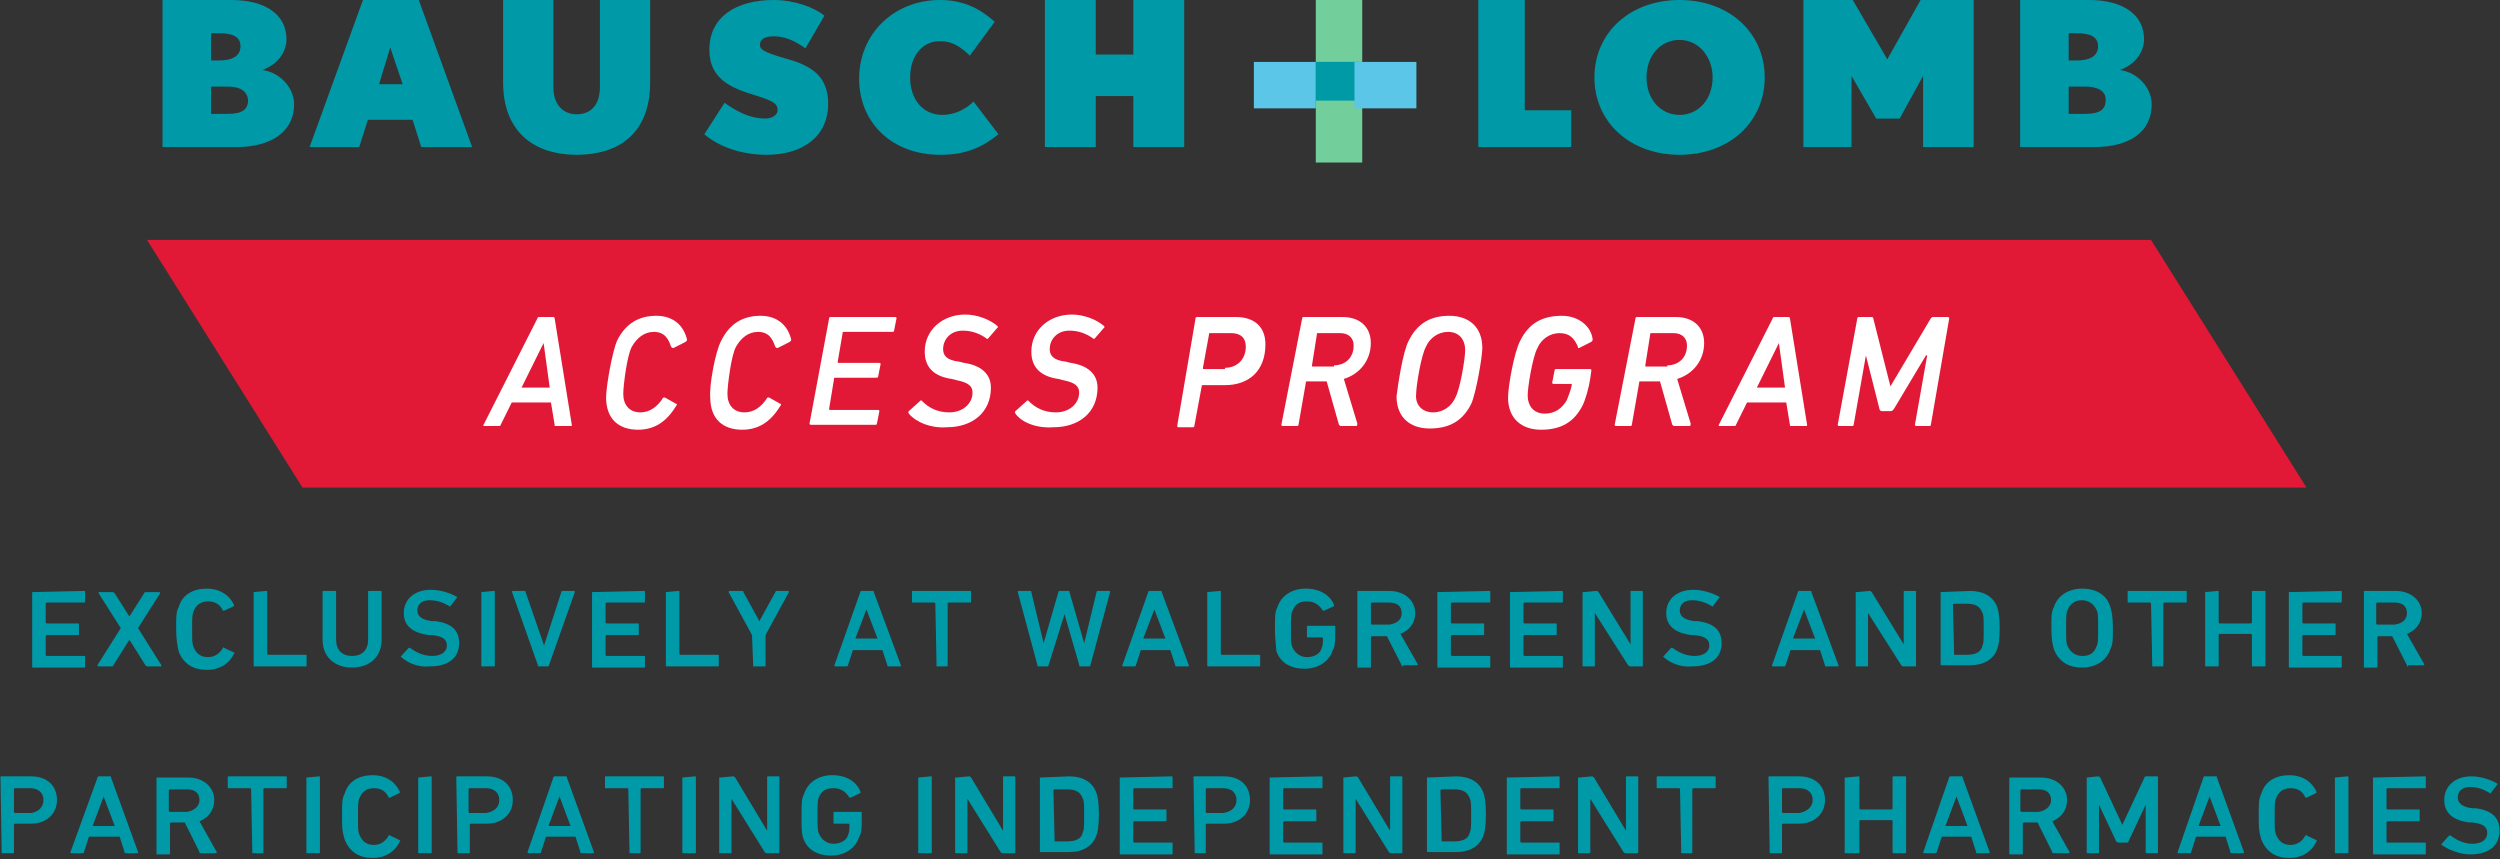 <?xml version="1.0" encoding="UTF-8"?>
<svg width="323px" height="111px" viewBox="0 0 323 111" version="1.1" xmlns="http://www.w3.org/2000/svg" xmlns:xlink="http://www.w3.org/1999/xlink">
    <rect x="0" y="0" width="323" height="111" fill="#333333" stroke="none"/>
    <!-- Generator: Sketch 51.2 (57519) - http://www.bohemiancoding.com/sketch -->
    <title>002506 Updated VAP-Walgreens logo lockup_B+L_P6_RGB@2x</title>
    <desc>Created with Sketch.</desc>
    <defs></defs>
    <g id="Patient" stroke="none" stroke-width="1" fill="none" fill-rule="evenodd">
        <g id="Save-" transform="translate(-544, -1395)">
            <g id="002506-Updated-VAP-Walgreens-logo-lockup_B+L_P6_RGB" transform="translate(544, 1395)">
                <g id="Group" transform="translate(4, 76)" fill="#0099A8" fill-rule="nonzero">
                    <path d="M0.159,0.5 C0.159,0.35 0.159,0.35 0.159,0.5 L6.836,0.35 C6.995,0.35 6.995,0.35 6.995,0.5 L6.995,1.7 C6.995,1.85 6.995,1.85 6.836,1.85 L2.067,1.85 C2.067,1.85 1.908,1.85 1.908,2 L1.908,4.4 C1.908,4.4 1.908,4.55 2.067,4.55 L6.041,4.55 C6.2,4.55 6.2,4.55 6.2,4.7 L6.2,5.9 C6.2,6.05 6.2,6.05 6.041,6.05 L2.067,6.05 C2.067,6.05 1.908,6.05 1.908,6.2 L1.908,8.6 C1.908,8.6 1.908,8.75 2.067,8.75 L6.836,8.75 C6.995,8.75 6.995,8.75 6.995,8.9 L6.995,10.1 C6.995,10.25 6.995,10.25 6.836,10.25 L0.318,10.25 C0.159,10.25 0.159,10.25 0.159,10.1 L0.159,0.5 Z" id="Shape"></path>
                    <path d="M15.103,10.1 C14.944,10.1 14.944,10.1 14.785,9.95 L12.718,6.65 L10.651,9.95 C10.651,10.1 10.492,10.1 10.333,10.1 L8.744,10.1 C8.585,10.1 8.585,9.95 8.585,9.95 L11.605,5.15 L8.744,0.65 C8.744,0.5 8.744,0.5 8.903,0.5 L10.492,0.5 C10.651,0.5 10.651,0.5 10.81,0.65 L12.718,3.65 L14.626,0.65 C14.626,0.5 14.785,0.5 14.944,0.5 L16.533,0.5 C16.692,0.5 16.692,0.65 16.692,0.65 L13.831,5.15 L16.851,9.95 C16.851,10.1 16.851,10.1 16.692,10.1 L15.103,10.1 Z" id="Shape"></path>
                    <path d="M18.759,5.15 C18.759,3.65 18.759,3.05 19.077,2.45 C19.554,0.8 20.985,0.05 22.733,0.05 C24.323,0.05 25.595,0.8 26.231,2.15 C26.231,2.15 26.231,2.3 26.231,2.3 L24.959,2.9 C24.8,2.9 24.8,2.9 24.8,2.9 C24.482,2.15 23.846,1.7 22.892,1.7 C21.938,1.7 21.303,2.15 20.985,3.05 C20.826,3.5 20.826,3.8 20.826,5.3 C20.826,6.8 20.826,7.1 20.985,7.55 C21.303,8.3 21.779,8.9 22.892,8.9 C23.846,8.9 24.482,8.3 24.8,7.7 C24.8,7.7 24.959,7.55 24.959,7.7 L26.231,8.3 C26.231,8.3 26.39,8.45 26.231,8.45 C25.595,9.8 24.323,10.55 22.733,10.55 C20.985,10.55 19.713,9.8 19.077,8.15 C18.918,7.25 18.759,6.8 18.759,5.15 Z" id="Shape"></path>
                    <path d="M28.774,0.5 C28.774,0.35 28.774,0.35 28.774,0.5 L30.364,0.35 C30.523,0.35 30.523,0.35 30.523,0.5 L30.523,8.45 C30.523,8.45 30.523,8.6 30.682,8.6 L35.451,8.6 C35.61,8.6 35.61,8.6 35.61,8.75 L35.61,9.95 C35.61,10.1 35.61,10.1 35.451,10.1 L28.933,10.1 C28.774,10.1 28.774,10.1 28.774,9.95 L28.774,0.5 Z" id="Shape"></path>
                    <path d="M43.559,6.65 L43.559,0.5 C43.559,0.35 43.559,0.35 43.718,0.35 L45.149,0.35 C45.308,0.35 45.308,0.35 45.308,0.5 L45.308,6.65 C45.308,8.9 43.718,10.25 41.492,10.25 C39.267,10.25 37.677,8.9 37.677,6.65 L37.677,0.5 C37.677,0.35 37.677,0.35 37.836,0.35 L39.267,0.35 C39.426,0.35 39.426,0.35 39.426,0.5 L39.426,6.65 C39.426,8 40.221,8.75 41.492,8.75 C42.764,8.75 43.559,8 43.559,6.65 Z" id="Shape"></path>
                    <path d="M47.851,8.9 C47.851,8.9 47.692,8.75 47.851,8.75 L48.805,7.7 C48.805,7.7 48.964,7.7 48.964,7.7 C49.6,8.15 50.554,8.75 51.826,8.75 C53.097,8.75 53.733,8.15 53.733,7.4 C53.733,6.65 53.256,6.2 51.826,6.05 L51.349,6.05 C49.282,5.75 48.169,4.85 48.169,3.2 C48.169,1.4 49.6,0.2 51.667,0.2 C52.938,0.2 54.21,0.65 55.005,1.1 C55.005,1.1 55.164,1.25 55.005,1.25 L54.21,2.3 C54.21,2.3 54.051,2.45 54.051,2.3 C53.256,1.85 52.462,1.55 51.508,1.55 C50.395,1.55 49.918,2.15 49.918,2.9 C49.918,3.5 50.395,4.1 51.826,4.25 L52.303,4.25 C54.369,4.55 55.323,5.45 55.323,7.1 C55.323,8.9 54.051,10.1 51.508,10.1 C50.077,10.25 48.646,9.65 47.851,8.9 Z" id="Shape"></path>
                    <path d="M58.185,0.5 C58.185,0.35 58.185,0.35 58.185,0.5 L59.774,0.35 C59.933,0.35 59.933,0.35 59.933,0.5 L59.933,9.95 C59.933,10.1 59.933,10.1 59.774,10.1 L58.344,10.1 C58.185,10.1 58.185,10.1 58.185,9.95 L58.185,0.5 Z" id="Shape"></path>
                    <path d="M65.656,10.1 C65.497,10.1 65.497,10.1 65.497,9.95 L62.159,0.5 C62.159,0.35 62.159,0.35 62.318,0.35 L63.749,0.35 C63.908,0.35 63.908,0.35 63.908,0.5 L66.292,7.4 L68.518,0.5 C68.518,0.35 68.677,0.35 68.677,0.35 L70.108,0.35 C70.267,0.35 70.267,0.35 70.267,0.5 L66.928,9.95 C66.928,10.1 66.769,10.1 66.769,10.1 L65.656,10.1 Z" id="Shape"></path>
                    <path d="M72.492,0.5 C72.492,0.35 72.492,0.35 72.492,0.5 L79.169,0.35 C79.328,0.35 79.328,0.35 79.328,0.5 L79.328,1.7 C79.328,1.85 79.328,1.85 79.169,1.85 L74.4,1.85 C74.4,1.85 74.241,1.85 74.241,2 L74.241,4.4 C74.241,4.4 74.241,4.55 74.4,4.55 L78.374,4.55 C78.533,4.55 78.533,4.55 78.533,4.7 L78.533,5.9 C78.533,6.05 78.533,6.05 78.374,6.05 L74.4,6.05 C74.4,6.05 74.241,6.05 74.241,6.2 L74.241,8.6 C74.241,8.6 74.241,8.75 74.4,8.75 L79.169,8.75 C79.328,8.75 79.328,8.75 79.328,8.9 L79.328,10.1 C79.328,10.25 79.328,10.25 79.169,10.25 L72.651,10.25 C72.492,10.25 72.492,10.25 72.492,10.1 L72.492,0.5 Z" id="Shape"></path>
                    <path d="M82.031,0.5 C82.031,0.35 82.031,0.35 82.031,0.5 L83.621,0.35 C83.779,0.35 83.779,0.35 83.779,0.5 L83.779,8.45 C83.779,8.45 83.779,8.6 83.938,8.6 L88.708,8.6 C88.867,8.6 88.867,8.6 88.867,8.75 L88.867,9.95 C88.867,10.1 88.867,10.1 88.708,10.1 L82.19,10.1 C82.031,10.1 82.031,10.1 82.031,9.95 L82.031,0.5 Z" id="Shape"></path>
                    <path d="M93.318,10.1 C93.159,10.1 93.159,9.95 93.318,10.1 L93.159,6.05 L90.138,0.5 C90.138,0.5 90.138,0.35 90.297,0.35 L91.887,0.35 C92.046,0.35 92.046,0.35 92.046,0.5 L94.113,4.25 L96.179,0.5 C96.179,0.35 96.338,0.35 96.338,0.35 L97.769,0.35 C97.928,0.35 97.928,0.35 97.928,0.5 L94.908,6.05 L94.908,9.95 C94.908,10.1 94.908,10.1 94.749,10.1 L93.318,10.1 Z" id="Shape"></path>
                    <path d="M107.149,0.5 C107.149,0.35 107.308,0.35 107.308,0.35 L108.738,0.35 C108.897,0.35 108.897,0.35 108.897,0.5 L112.395,9.95 C112.395,10.1 112.395,10.1 112.236,10.1 L110.805,10.1 C110.646,10.1 110.646,10.1 110.646,9.95 L110.01,8 L106.195,8 L105.559,9.95 C105.559,10.1 105.4,10.1 105.4,10.1 L103.969,10.1 C103.81,10.1 103.81,10.1 103.81,9.95 L107.149,0.5 Z M109.374,6.5 L107.944,2.75 L106.513,6.5 L109.374,6.5 Z" id="Shape"></path>
                    <path d="M117.005,10.1 C116.846,10.1 116.846,9.95 117.005,10.1 L116.846,2 C116.846,2 116.846,1.85 116.687,1.85 L113.985,1.85 C113.826,1.85 113.826,1.85 113.826,1.7 L113.826,0.5 C113.826,0.35 113.826,0.35 113.985,0.35 L121.297,0.35 C121.456,0.35 121.456,0.35 121.456,0.5 L121.456,1.7 C121.456,1.85 121.456,1.85 121.297,1.85 L118.595,1.85 C118.595,1.85 118.436,1.85 118.436,2 L118.436,9.95 C118.436,10.1 118.436,10.1 118.277,10.1 L117.005,10.1 Z" id="Shape"></path>
                    <path d="M135.605,10.1 C135.446,10.1 135.446,10.1 135.446,9.95 L133.538,3.35 L131.472,9.95 C131.472,10.1 131.313,10.1 131.313,10.1 L130.2,10.1 C130.041,10.1 130.041,10.1 130.041,9.95 L127.497,0.5 C127.497,0.35 127.497,0.35 127.656,0.35 L129.087,0.35 C129.246,0.35 129.246,0.35 129.246,0.5 L130.836,7.1 L132.744,0.5 C132.744,0.35 132.903,0.35 132.903,0.35 L134.015,0.35 C134.174,0.35 134.174,0.35 134.174,0.5 L136.082,7.1 L137.672,0.5 C137.672,0.35 137.831,0.35 137.831,0.35 L139.262,0.35 C139.421,0.35 139.421,0.35 139.421,0.5 L136.877,9.95 C136.877,10.1 136.718,10.1 136.718,10.1 L135.605,10.1 Z" id="Shape"></path>
                    <path d="M144.349,0.5 C144.349,0.35 144.508,0.35 144.508,0.35 L145.938,0.35 C146.097,0.35 146.097,0.35 146.097,0.5 L149.595,9.95 C149.595,10.1 149.595,10.1 149.436,10.1 L148.005,10.1 C147.846,10.1 147.846,10.1 147.846,9.95 L147.21,8 L143.395,8 L142.759,9.95 C142.759,10.1 142.6,10.1 142.6,10.1 L141.169,10.1 C141.01,10.1 141.01,10.1 141.01,9.95 L144.349,0.5 Z M146.574,6.5 L145.144,2.75 L143.713,6.5 L146.574,6.5 Z" id="Shape"></path>
                    <path d="M151.979,0.5 C151.979,0.35 151.979,0.35 151.979,0.5 L153.569,0.35 C153.728,0.35 153.728,0.35 153.728,0.5 L153.728,8.45 C153.728,8.45 153.728,8.6 153.887,8.6 L158.656,8.6 C158.815,8.6 158.815,8.6 158.815,8.75 L158.815,9.95 C158.815,10.1 158.815,10.1 158.656,10.1 L152.138,10.1 C151.979,10.1 151.979,10.1 151.979,9.95 L151.979,0.5 Z" id="Shape"></path>
                    <path d="M160.723,5.15 C160.723,3.65 160.723,3.05 161.041,2.45 C161.518,0.95 162.949,0.05 164.697,0.05 C166.605,0.05 167.877,0.95 168.354,2.15 C168.354,2.15 168.354,2.3 168.354,2.3 L167.082,2.9 C166.923,2.9 166.923,2.9 166.923,2.9 C166.446,2.15 165.81,1.7 164.856,1.7 C163.744,1.7 163.267,2.15 162.949,3.05 C162.79,3.35 162.79,3.95 162.79,5.3 C162.79,6.65 162.79,7.25 162.949,7.55 C163.267,8.3 163.903,8.9 164.856,8.9 C165.81,8.9 166.605,8.45 166.764,7.7 C166.923,7.4 166.923,6.95 166.923,6.5 C166.923,6.5 166.923,6.35 166.764,6.35 L165.015,6.35 C164.856,6.35 164.856,6.35 164.856,6.2 L164.856,5 C164.856,4.85 164.856,4.85 165.015,4.85 L168.354,4.85 C168.513,4.85 168.513,4.85 168.513,5 L168.513,5.9 C168.513,6.65 168.513,7.55 168.195,8 C167.718,9.5 166.287,10.4 164.538,10.4 C162.79,10.4 161.359,9.65 160.882,8 C160.882,7.25 160.723,6.8 160.723,5.15 Z" id="Shape"></path>
                    <path d="M177.256,10.1 C177.097,10.1 177.097,10.1 177.097,9.95 L175.19,6.2 L173.282,6.2 C173.282,6.2 173.123,6.2 173.123,6.35 L173.123,10.1 C173.123,10.25 173.123,10.25 172.964,10.25 L171.533,10.25 C171.374,10.25 171.374,10.25 171.374,10.1 L171.374,0.5 C171.374,0.35 171.374,0.35 171.533,0.35 L175.508,0.35 C177.415,0.35 178.846,1.55 178.846,3.2 C178.846,4.55 178.051,5.45 176.938,5.9 L179.164,9.8 C179.164,9.95 179.164,9.95 179.005,9.95 L177.256,9.95 L177.256,10.1 Z M177.097,3.2 C177.097,2.3 176.462,1.85 175.508,1.85 L173.282,1.85 C173.282,1.85 173.123,1.85 173.123,2 L173.123,4.55 C173.123,4.55 173.123,4.7 173.282,4.7 L175.508,4.7 C176.462,4.55 177.097,4.1 177.097,3.2 Z" id="Shape"></path>
                    <path d="M181.708,0.5 C181.708,0.35 181.708,0.35 181.708,0.5 L188.385,0.35 C188.544,0.35 188.544,0.35 188.544,0.5 L188.544,1.7 C188.544,1.85 188.544,1.85 188.385,1.85 L183.615,1.85 C183.615,1.85 183.456,1.85 183.456,2 L183.456,4.4 C183.456,4.4 183.456,4.55 183.615,4.55 L187.59,4.55 C187.749,4.55 187.749,4.55 187.749,4.7 L187.749,5.9 C187.749,6.05 187.749,6.05 187.59,6.05 L183.615,6.05 C183.615,6.05 183.456,6.05 183.456,6.2 L183.456,8.6 C183.456,8.6 183.456,8.75 183.615,8.75 L188.385,8.75 C188.544,8.75 188.544,8.75 188.544,8.9 L188.544,10.1 C188.544,10.25 188.544,10.25 188.385,10.25 L181.867,10.25 C181.708,10.25 181.708,10.25 181.708,10.1 L181.708,0.5 Z" id="Shape"></path>
                    <path d="M191.087,0.5 C191.087,0.35 191.246,0.35 191.087,0.5 L197.764,0.35 C197.923,0.35 197.923,0.35 197.923,0.5 L197.923,1.7 C197.923,1.85 197.923,1.85 197.764,1.85 L192.995,1.85 C192.995,1.85 192.836,1.85 192.836,2 L192.836,4.4 C192.836,4.4 192.836,4.55 192.995,4.55 L196.969,4.55 C197.128,4.55 197.128,4.55 197.128,4.7 L197.128,5.9 C197.128,6.05 197.128,6.05 196.969,6.05 L192.995,6.05 C192.995,6.05 192.836,6.05 192.836,6.2 L192.836,8.6 C192.836,8.6 192.836,8.75 192.995,8.75 L197.764,8.75 C197.923,8.75 197.923,8.75 197.923,8.9 L197.923,10.1 C197.923,10.25 197.923,10.25 197.764,10.25 L191.246,10.25 C191.087,10.25 191.087,10.25 191.087,10.1 L191.087,0.5 Z" id="Shape"></path>
                    <path d="M200.626,0.5 C200.626,0.35 200.626,0.35 200.626,0.5 L202.215,0.35 C202.374,0.35 202.374,0.35 202.533,0.5 L206.667,7.25 L206.667,0.5 C206.667,0.35 206.667,0.35 206.826,0.35 L208.097,0.35 C208.256,0.35 208.256,0.35 208.256,0.5 L208.256,9.95 C208.256,10.1 208.256,10.1 208.097,10.1 L206.667,10.1 C206.508,10.1 206.508,10.1 206.349,9.95 L202.056,3.2 L202.056,9.95 C202.056,10.1 202.056,10.1 201.897,10.1 L200.626,10.1 C200.467,10.1 200.467,10.1 200.467,9.95 L200.467,0.5 L200.626,0.5 Z" id="Shape"></path>
                    <path d="M210.959,8.9 C210.959,8.9 210.8,8.75 210.959,8.75 L211.913,7.7 C211.913,7.7 212.072,7.7 212.072,7.7 C212.708,8.15 213.662,8.75 214.933,8.75 C216.205,8.75 216.841,8.15 216.841,7.4 C216.841,6.65 216.364,6.2 214.933,6.05 L214.456,6.05 C212.39,5.75 211.277,4.85 211.277,3.2 C211.277,1.4 212.708,0.2 214.774,0.2 C216.046,0.2 217.318,0.65 218.113,1.1 C218.113,1.1 218.272,1.25 218.113,1.25 L217.318,2.3 C217.318,2.3 217.159,2.45 217.159,2.3 C216.364,1.85 215.569,1.55 214.615,1.55 C213.503,1.55 213.026,2.15 213.026,2.9 C213.026,3.5 213.503,4.1 214.933,4.25 L215.41,4.25 C217.477,4.55 218.431,5.45 218.431,7.1 C218.431,8.9 217.159,10.1 214.615,10.1 C213.185,10.25 211.754,9.65 210.959,8.9 Z" id="Shape"></path>
                    <path d="M228.287,0.5 C228.287,0.35 228.446,0.35 228.446,0.35 L229.877,0.35 C230.036,0.35 230.036,0.35 230.036,0.5 L233.533,9.95 C233.533,10.1 233.533,10.1 233.374,10.1 L231.944,10.1 C231.785,10.1 231.785,10.1 231.785,9.95 L231.149,8 L227.333,8 L226.697,9.95 C226.697,10.1 226.538,10.1 226.538,10.1 L225.108,10.1 C224.949,10.1 224.949,10.1 224.949,9.95 L228.287,0.5 Z M230.513,6.5 L229.082,2.75 L227.651,6.5 L230.513,6.5 Z" id="Shape"></path>
                    <path d="M235.918,0.5 C235.918,0.35 235.918,0.35 235.918,0.5 L237.508,0.35 C237.667,0.35 237.667,0.35 237.826,0.5 L241.959,7.25 L241.959,0.5 C241.959,0.35 241.959,0.35 242.118,0.35 L243.39,0.35 C243.549,0.35 243.549,0.35 243.549,0.5 L243.549,9.95 C243.549,10.1 243.549,10.1 243.39,10.1 L241.959,10.1 C241.8,10.1 241.8,10.1 241.641,9.95 L237.349,3.2 L237.349,9.95 C237.349,10.1 237.349,10.1 237.19,10.1 L235.918,10.1 C235.759,10.1 235.759,10.1 235.759,9.95 L235.759,0.5 L235.918,0.5 Z" id="Shape"></path>
                    <path d="M246.728,0.5 C246.728,0.35 246.728,0.35 246.728,0.5 L250.544,0.35 C252.292,0.35 253.564,1.1 254.041,2.45 C254.2,2.9 254.359,3.5 254.359,5.15 C254.359,6.8 254.2,7.4 254.041,7.85 C253.564,9.2 252.292,9.95 250.544,9.95 L246.887,9.95 C246.728,9.95 246.728,9.95 246.728,9.8 L246.728,0.5 Z M248.477,8.6 L250.067,8.6 C251.179,8.6 251.974,8.3 252.133,7.4 C252.292,7.1 252.292,6.65 252.292,5.3 C252.292,3.95 252.292,3.5 252.133,3.2 C251.815,2.3 251.179,2 250.067,2 L248.477,2 C248.477,2 248.318,2 248.318,2.15 L248.477,8.6 C248.477,8.6 248.477,8.6 248.477,8.6 Z" id="Shape"></path>
                    <path d="M261.354,7.85 C261.195,7.25 261.036,6.65 261.036,5.15 C261.036,3.65 261.036,3.05 261.354,2.45 C261.831,0.95 263.262,0.05 265.01,0.05 C266.759,0.05 268.19,0.8 268.667,2.45 C268.826,3.05 268.985,3.65 268.985,5.15 C268.985,6.65 268.985,7.25 268.667,7.85 C268.19,9.35 266.759,10.25 265.01,10.25 C263.262,10.25 261.99,9.5 261.354,7.85 Z M266.918,7.4 C267.077,7.1 267.077,6.5 267.077,5.15 C267.077,3.8 267.077,3.2 266.918,2.9 C266.6,2.15 265.964,1.55 265.01,1.55 C264.056,1.55 263.421,2 263.103,2.9 C262.944,3.2 262.944,3.8 262.944,5.15 C262.944,6.5 262.944,7.1 263.103,7.4 C263.421,8.15 264.056,8.75 265.01,8.75 C266.123,8.75 266.6,8.3 266.918,7.4 Z" id="Shape"></path>
                    <path d="M274.072,10.1 C273.913,10.1 273.913,9.95 274.072,10.1 L273.913,2 C273.913,2 273.913,1.85 273.754,1.85 L271.051,1.85 C270.892,1.85 270.892,1.85 270.892,1.7 L270.892,0.5 C270.892,0.35 270.892,0.35 271.051,0.35 L278.364,0.35 C278.523,0.35 278.523,0.35 278.523,0.5 L278.523,1.7 C278.523,1.85 278.523,1.85 278.364,1.85 L275.662,1.85 C275.662,1.85 275.503,1.85 275.503,2 L275.503,9.95 C275.503,10.1 275.503,10.1 275.344,10.1 L274.072,10.1 Z" id="Shape"></path>
                    <path d="M280.908,0.5 C280.908,0.35 281.067,0.35 280.908,0.5 L282.497,0.35 C282.656,0.35 282.656,0.35 282.656,0.5 L282.656,4.4 C282.656,4.4 282.656,4.55 282.815,4.55 L286.79,4.55 C286.79,4.55 286.949,4.55 286.949,4.4 L286.949,0.5 C286.949,0.35 286.949,0.35 287.108,0.35 L288.538,0.35 C288.697,0.35 288.697,0.35 288.697,0.5 L288.697,9.95 C288.697,10.1 288.697,10.1 288.538,10.1 L287.108,10.1 C286.949,10.1 286.949,10.1 286.949,9.95 L286.949,6.05 C286.949,6.05 286.949,5.9 286.79,5.9 L282.815,5.9 C282.815,5.9 282.656,5.9 282.656,6.05 L282.656,9.95 C282.656,10.1 282.656,10.1 282.497,10.1 L281.067,10.1 C280.908,10.1 280.908,10.1 280.908,9.95 L280.908,0.5 Z" id="Shape"></path>
                    <path d="M291.718,0.5 C291.718,0.35 291.877,0.35 291.718,0.5 L298.395,0.35 C298.554,0.35 298.554,0.35 298.554,0.5 L298.554,1.7 C298.554,1.85 298.554,1.85 298.395,1.85 L293.626,1.85 C293.626,1.85 293.467,1.85 293.467,2 L293.467,4.4 C293.467,4.4 293.467,4.55 293.626,4.55 L297.6,4.55 C297.759,4.55 297.759,4.55 297.759,4.7 L297.759,5.9 C297.759,6.05 297.759,6.05 297.6,6.05 L293.626,6.05 C293.626,6.05 293.467,6.05 293.467,6.2 L293.467,8.6 C293.467,8.6 293.467,8.75 293.626,8.75 L298.395,8.75 C298.554,8.75 298.554,8.75 298.554,8.9 L298.554,10.1 C298.554,10.25 298.554,10.25 298.395,10.25 L291.877,10.25 C291.718,10.25 291.718,10.25 291.718,10.1 L291.718,0.5 Z" id="Shape"></path>
                    <path d="M307.138,10.1 C306.979,10.1 306.979,10.1 306.979,9.95 L305.072,6.2 L303.323,6.2 C303.323,6.2 303.164,6.2 303.164,6.35 L303.164,10.1 C303.164,10.25 303.164,10.25 303.005,10.25 L301.574,10.25 C301.415,10.25 301.415,10.25 301.415,10.1 L301.415,0.5 C301.415,0.35 301.415,0.35 301.574,0.35 L305.549,0.35 C307.456,0.35 308.887,1.55 308.887,3.2 C308.887,4.55 308.092,5.45 306.979,5.9 L309.205,9.8 C309.205,9.95 309.205,9.95 309.046,9.95 L307.138,9.95 L307.138,10.1 Z M306.979,3.2 C306.979,2.3 306.344,1.85 305.39,1.85 L303.164,1.85 C303.164,1.85 303.005,1.85 303.005,2 L303.005,4.55 C303.005,4.55 303.005,4.7 303.164,4.7 L305.39,4.7 C306.344,4.55 306.979,4.1 306.979,3.2 Z" id="Shape"></path>
                </g>
                <g id="Group" transform="translate(0, 100)" fill="#0099A8" fill-rule="nonzero">
                    <path d="M0.219,10.236 C0.06,10.236 0.06,10.236 0.219,10.236 L0.06,0.458 C0.06,0.306 0.06,0.306 0.219,0.306 L4.029,0.306 C6.092,0.306 7.362,1.528 7.362,3.361 C7.362,5.194 5.934,6.417 4.029,6.417 L1.965,6.417 C1.965,6.417 1.806,6.417 1.806,6.569 L1.806,10.083 C1.806,10.236 1.806,10.236 1.648,10.236 L0.219,10.236 Z M5.616,3.361 C5.616,2.444 4.981,1.833 3.87,1.833 L1.965,1.833 C1.965,1.833 1.806,1.833 1.806,1.986 L1.806,4.889 C1.806,4.889 1.806,5.042 1.965,5.042 L4.029,5.042 C4.981,4.889 5.616,4.278 5.616,3.361 Z" id="Shape"></path>
                    <path d="M12.601,0.458 C12.601,0.306 12.759,0.306 12.759,0.306 L14.188,0.306 C14.347,0.306 14.347,0.306 14.347,0.458 L17.839,10.083 C17.839,10.236 17.839,10.236 17.68,10.236 L16.252,10.236 C16.093,10.236 16.093,10.236 16.093,10.083 L15.458,8.097 L11.49,8.097 L10.855,10.083 C10.855,10.236 10.696,10.236 10.696,10.236 L9.267,10.236 C9.108,10.236 9.108,10.236 9.108,10.083 L12.601,0.458 Z M14.823,6.722 L13.394,2.903 L11.966,6.722 L14.823,6.722 Z" id="Shape"></path>
                    <path d="M25.935,10.236 C25.776,10.236 25.776,10.236 25.776,10.083 L23.871,6.264 L22.125,6.264 C22.125,6.264 21.966,6.264 21.966,6.417 L21.966,10.236 C21.966,10.389 21.966,10.389 21.808,10.389 L20.379,10.389 C20.22,10.389 20.22,10.389 20.22,10.236 L20.22,0.611 C20.22,0.458 20.22,0.458 20.379,0.458 L24.348,0.458 C26.252,0.458 27.681,1.681 27.681,3.361 C27.681,4.736 26.887,5.653 25.776,6.111 L27.999,10.083 C27.999,10.236 27.999,10.236 27.84,10.236 L25.935,10.236 Z M25.776,3.361 C25.776,2.444 25.141,1.986 24.189,1.986 L21.966,1.986 C21.966,1.986 21.808,1.986 21.808,2.139 L21.808,4.736 C21.808,4.736 21.808,4.889 21.966,4.889 L24.189,4.889 C25.141,4.736 25.776,4.125 25.776,3.361 Z" id="Shape"></path>
                    <path d="M32.602,10.236 C32.602,10.236 32.443,10.236 32.602,10.236 L32.443,1.986 C32.443,1.986 32.443,1.833 32.285,1.833 L29.586,1.833 C29.427,1.833 29.427,1.833 29.427,1.681 L29.427,0.458 C29.427,0.306 29.427,0.306 29.586,0.306 L36.888,0.306 C37.047,0.306 37.047,0.306 37.047,0.458 L37.047,1.681 C37.047,1.833 37.047,1.833 36.888,1.833 L34.19,1.833 C34.19,1.833 34.031,1.833 34.031,1.986 L34.031,10.083 C34.031,10.236 34.031,10.236 33.872,10.236 L32.602,10.236 Z" id="Shape"></path>
                    <path d="M39.587,0.458 C39.587,0.458 39.587,0.306 39.587,0.458 L41.174,0.306 C41.333,0.306 41.333,0.306 41.333,0.458 L41.333,10.083 C41.333,10.236 41.333,10.236 41.174,10.236 L39.745,10.236 C39.587,10.236 39.587,10.236 39.587,10.083 L39.587,0.458 Z" id="Shape"></path>
                    <path d="M44.19,5.347 C44.19,3.819 44.19,3.208 44.508,2.597 C44.984,0.917 46.413,0.153 48.159,0.153 C49.746,0.153 51.016,0.917 51.651,2.292 C51.651,2.292 51.651,2.444 51.651,2.444 L50.381,3.056 C50.222,3.056 50.222,3.056 50.222,3.056 C49.905,2.292 49.27,1.833 48.318,1.833 C47.365,1.833 46.73,2.292 46.413,3.208 C46.254,3.667 46.254,3.972 46.254,5.5 C46.254,7.028 46.254,7.333 46.413,7.792 C46.73,8.556 47.206,9.167 48.318,9.167 C49.27,9.167 49.905,8.556 50.222,7.944 C50.222,7.944 50.381,7.792 50.381,7.944 L51.651,8.556 C51.651,8.556 51.81,8.708 51.651,8.708 C51.016,10.083 49.746,10.847 48.159,10.847 C46.413,10.847 45.143,10.083 44.508,8.403 C44.19,7.333 44.19,6.875 44.19,5.347 Z" id="Shape"></path>
                    <path d="M54.032,0.458 C54.032,0.458 54.032,0.306 54.032,0.458 L55.62,0.306 C55.778,0.306 55.778,0.306 55.778,0.458 L55.778,10.083 C55.778,10.236 55.778,10.236 55.62,10.236 L54.191,10.236 C54.032,10.236 54.032,10.236 54.032,10.083 L54.032,0.458 Z" id="Shape"></path>
                    <path d="M59.112,10.236 C58.953,10.236 58.953,10.236 59.112,10.236 L58.953,0.458 C58.953,0.306 58.953,0.306 59.112,0.306 L62.922,0.306 C64.985,0.306 66.255,1.528 66.255,3.361 C66.255,5.194 64.827,6.417 62.922,6.417 L60.858,6.417 C60.858,6.417 60.699,6.417 60.699,6.569 L60.699,10.083 C60.699,10.236 60.699,10.236 60.541,10.236 L59.112,10.236 Z M64.509,3.361 C64.509,2.444 63.874,1.833 62.763,1.833 L60.699,1.833 C60.699,1.833 60.541,1.833 60.541,1.986 L60.541,4.889 C60.541,4.889 60.541,5.042 60.699,5.042 L62.763,5.042 C63.874,4.889 64.509,4.278 64.509,3.361 Z" id="Shape"></path>
                    <path d="M71.494,0.458 C71.494,0.306 71.652,0.306 71.652,0.306 L73.081,0.306 C73.24,0.306 73.24,0.306 73.24,0.458 L76.732,10.083 C76.732,10.236 76.732,10.236 76.573,10.236 L75.145,10.236 C74.986,10.236 74.986,10.236 74.986,10.083 L74.351,8.097 L70.541,8.097 L69.906,10.083 C69.906,10.236 69.748,10.236 69.748,10.236 L68.319,10.236 C68.16,10.236 68.16,10.236 68.16,10.083 L71.494,0.458 Z M73.716,6.722 L72.287,2.903 L70.859,6.722 L73.716,6.722 Z" id="Shape"></path>
                    <path d="M81.336,10.236 C81.177,10.236 81.177,10.236 81.336,10.236 L81.177,1.986 C81.177,1.986 81.177,1.833 81.018,1.833 L78.32,1.833 C78.161,1.833 78.161,1.833 78.161,1.681 L78.161,0.458 C78.161,0.306 78.161,0.306 78.32,0.306 L85.622,0.306 C85.78,0.306 85.78,0.306 85.78,0.458 L85.78,1.681 C85.78,1.833 85.78,1.833 85.622,1.833 L82.923,1.833 C82.923,1.833 82.764,1.833 82.764,1.986 L82.764,10.083 C82.764,10.236 82.764,10.236 82.606,10.236 L81.336,10.236 Z" id="Shape"></path>
                    <path d="M88.162,0.458 C88.162,0.458 88.32,0.306 88.162,0.458 L89.749,0.306 C89.908,0.306 89.908,0.306 89.908,0.458 L89.908,10.083 C89.908,10.236 89.908,10.236 89.749,10.236 L88.32,10.236 C88.162,10.236 88.162,10.236 88.162,10.083 L88.162,0.458 Z" id="Shape"></path>
                    <path d="M93.083,0.458 C93.083,0.458 93.083,0.306 93.083,0.458 L94.67,0.306 C94.829,0.306 94.829,0.306 94.987,0.458 L99.115,7.333 L99.115,0.458 C99.115,0.306 99.115,0.306 99.273,0.306 L100.543,0.306 C100.702,0.306 100.702,0.306 100.702,0.458 L100.702,10.083 C100.702,10.236 100.702,10.236 100.543,10.236 L99.115,10.236 C98.956,10.236 98.956,10.236 98.797,10.083 L94.511,3.208 L94.511,10.083 C94.511,10.236 94.511,10.236 94.352,10.236 L93.083,10.236 C92.924,10.236 92.924,10.236 92.924,10.083 L92.924,0.458 L93.083,0.458 Z" id="Shape"></path>
                    <path d="M103.559,5.347 C103.559,3.819 103.559,3.208 103.877,2.597 C104.353,1.069 105.782,0.153 107.528,0.153 C109.433,0.153 110.703,1.069 111.179,2.292 C111.179,2.292 111.179,2.444 111.179,2.444 L109.909,3.056 C109.75,3.056 109.75,3.056 109.75,3.056 C109.274,2.292 108.639,1.833 107.687,1.833 C106.576,1.833 106.099,2.292 105.782,3.056 C105.623,3.361 105.623,3.972 105.623,5.347 C105.623,6.722 105.623,7.333 105.782,7.639 C106.099,8.403 106.734,9.014 107.687,9.014 C108.639,9.014 109.433,8.556 109.592,7.792 C109.75,7.486 109.75,7.028 109.75,6.569 C109.75,6.569 109.75,6.417 109.592,6.417 L107.845,6.417 C107.687,6.417 107.687,6.417 107.687,6.264 L107.687,5.042 C107.687,4.889 107.687,4.889 107.845,4.889 L111.179,4.889 C111.338,4.889 111.338,4.889 111.338,5.042 L111.338,5.958 C111.338,6.722 111.338,7.639 111.02,8.097 C110.544,9.625 109.115,10.542 107.369,10.542 C105.623,10.542 104.194,9.778 103.718,8.097 C103.559,7.486 103.559,6.875 103.559,5.347 Z" id="Shape"></path>
                    <path d="M118.64,0.458 C118.64,0.458 118.64,0.306 118.64,0.458 L120.227,0.306 C120.386,0.306 120.386,0.306 120.386,0.458 L120.386,10.083 C120.386,10.236 120.386,10.236 120.227,10.236 L118.799,10.236 C118.64,10.236 118.64,10.236 118.64,10.083 L118.64,0.458 Z" id="Shape"></path>
                    <path d="M123.561,0.458 C123.561,0.458 123.561,0.306 123.561,0.458 L125.148,0.306 C125.307,0.306 125.307,0.306 125.466,0.458 L129.593,7.333 L129.593,0.458 C129.593,0.306 129.593,0.306 129.752,0.306 L131.022,0.306 C131.18,0.306 131.18,0.306 131.18,0.458 L131.18,10.083 C131.18,10.236 131.18,10.236 131.022,10.236 L129.593,10.236 C129.434,10.236 129.434,10.236 129.276,10.083 L124.99,3.208 L124.99,10.083 C124.99,10.236 124.99,10.236 124.831,10.236 L123.561,10.236 C123.402,10.236 123.402,10.236 123.402,10.083 L123.402,0.458 L123.561,0.458 Z" id="Shape"></path>
                    <path d="M134.355,0.458 C134.355,0.458 134.355,0.306 134.355,0.458 L138.165,0.306 C139.911,0.306 141.181,1.069 141.657,2.444 C141.816,2.903 141.975,3.514 141.975,5.194 C141.975,6.875 141.816,7.486 141.657,7.944 C141.181,9.319 139.911,10.083 138.165,10.083 L134.514,10.083 C134.355,10.083 134.355,10.083 134.355,9.931 L134.355,0.458 Z M136.26,8.708 L137.848,8.708 C138.959,8.708 139.752,8.403 139.911,7.486 C140.07,7.181 140.07,6.722 140.07,5.347 C140.07,3.972 140.07,3.514 139.911,3.208 C139.594,2.292 138.959,1.986 137.848,1.986 L136.26,1.986 C136.26,1.986 136.101,1.986 136.101,2.139 L136.26,8.708 C136.101,8.708 136.101,8.708 136.26,8.708 Z" id="Shape"></path>
                    <path d="M144.673,0.458 C144.673,0.458 144.673,0.306 144.673,0.458 L151.341,0.306 C151.499,0.306 151.499,0.306 151.499,0.458 L151.499,1.681 C151.499,1.833 151.499,1.833 151.341,1.833 L146.578,1.833 C146.578,1.833 146.42,1.833 146.42,1.986 L146.42,4.431 C146.42,4.431 146.42,4.583 146.578,4.583 L150.547,4.583 C150.706,4.583 150.706,4.583 150.706,4.736 L150.706,5.958 C150.706,6.111 150.706,6.111 150.547,6.111 L146.578,6.111 C146.578,6.111 146.42,6.111 146.42,6.264 L146.42,8.708 C146.42,8.708 146.42,8.861 146.578,8.861 L151.341,8.861 C151.499,8.861 151.499,8.861 151.499,9.014 L151.499,10.236 C151.499,10.389 151.499,10.389 151.341,10.389 L144.832,10.389 C144.673,10.389 144.673,10.389 144.673,10.236 L144.673,0.458 Z" id="Shape"></path>
                    <path d="M154.357,10.236 C154.198,10.236 154.198,10.236 154.357,10.236 L154.198,0.458 C154.198,0.306 154.198,0.306 154.357,0.306 L158.166,0.306 C160.23,0.306 161.5,1.528 161.5,3.361 C161.5,5.194 160.071,6.417 158.166,6.417 L155.944,6.417 C155.944,6.417 155.785,6.417 155.785,6.569 L155.785,10.083 C155.785,10.236 155.785,10.236 155.627,10.236 L154.357,10.236 Z M159.754,3.361 C159.754,2.444 159.119,1.833 158.008,1.833 L155.944,1.833 C155.944,1.833 155.785,1.833 155.785,1.986 L155.785,4.889 C155.785,4.889 155.785,5.042 155.944,5.042 L158.008,5.042 C159.119,4.889 159.754,4.278 159.754,3.361 Z" id="Shape"></path>
                    <path d="M164.04,0.458 C164.04,0.458 164.04,0.306 164.04,0.458 L170.707,0.306 C170.866,0.306 170.866,0.306 170.866,0.458 L170.866,1.681 C170.866,1.833 170.866,1.833 170.707,1.833 L165.945,1.833 C165.945,1.833 165.786,1.833 165.786,1.986 L165.786,4.431 C165.786,4.431 165.786,4.583 165.945,4.583 L169.913,4.583 C170.072,4.583 170.072,4.583 170.072,4.736 L170.072,5.958 C170.072,6.111 170.072,6.111 169.913,6.111 L165.945,6.111 C165.945,6.111 165.786,6.111 165.786,6.264 L165.786,8.708 C165.786,8.708 165.786,8.861 165.945,8.861 L170.707,8.861 C170.866,8.861 170.866,8.861 170.866,9.014 L170.866,10.236 C170.866,10.389 170.866,10.389 170.707,10.389 L164.199,10.389 C164.04,10.389 164.04,10.389 164.04,10.236 L164.04,0.458 Z" id="Shape"></path>
                    <path d="M173.564,0.458 C173.564,0.458 173.564,0.306 173.564,0.458 L175.152,0.306 C175.31,0.306 175.31,0.306 175.469,0.458 L179.596,7.333 L179.596,0.458 C179.596,0.306 179.596,0.306 179.755,0.306 L181.025,0.306 C181.184,0.306 181.184,0.306 181.184,0.458 L181.184,10.083 C181.184,10.236 181.184,10.236 181.025,10.236 L179.755,10.236 C179.596,10.236 179.596,10.236 179.438,10.083 L175.152,3.208 L175.152,10.083 C175.152,10.236 175.152,10.236 174.993,10.236 L173.723,10.236 C173.564,10.236 173.564,10.236 173.564,10.083 L173.564,0.458 Z" id="Shape"></path>
                    <path d="M184.359,0.458 C184.359,0.458 184.359,0.306 184.359,0.458 L188.169,0.306 C189.915,0.306 191.185,1.069 191.661,2.444 C191.82,2.903 191.978,3.514 191.978,5.194 C191.978,6.875 191.82,7.486 191.661,7.944 C191.185,9.319 189.915,10.083 188.169,10.083 L184.517,10.083 C184.359,10.083 184.359,10.083 184.359,9.931 L184.359,0.458 Z M186.264,8.708 L187.851,8.708 C188.962,8.708 189.756,8.403 189.915,7.486 C190.073,7.181 190.073,6.722 190.073,5.347 C190.073,3.972 190.073,3.514 189.915,3.208 C189.597,2.292 188.962,1.986 187.851,1.986 L186.264,1.986 C186.264,1.986 186.105,1.986 186.105,2.139 L186.264,8.708 C186.105,8.708 186.105,8.708 186.264,8.708 Z" id="Shape"></path>
                    <path d="M194.677,0.458 C194.677,0.458 194.677,0.306 194.677,0.458 L201.344,0.306 C201.503,0.306 201.503,0.306 201.503,0.458 L201.503,1.681 C201.503,1.833 201.503,1.833 201.344,1.833 L196.582,1.833 C196.582,1.833 196.423,1.833 196.423,1.986 L196.423,4.431 C196.423,4.431 196.423,4.583 196.582,4.583 L200.55,4.583 C200.709,4.583 200.709,4.583 200.709,4.736 L200.709,5.958 C200.709,6.111 200.709,6.111 200.55,6.111 L196.582,6.111 C196.582,6.111 196.423,6.111 196.423,6.264 L196.423,8.708 C196.423,8.708 196.423,8.861 196.582,8.861 L201.344,8.861 C201.503,8.861 201.503,8.861 201.503,9.014 L201.503,10.236 C201.503,10.389 201.503,10.389 201.344,10.389 L194.836,10.389 C194.677,10.389 194.677,10.389 194.677,10.236 L194.677,0.458 Z" id="Shape"></path>
                    <path d="M204.043,0.458 C204.043,0.458 204.201,0.306 204.043,0.458 L205.63,0.306 C205.789,0.306 205.789,0.306 205.948,0.458 L210.075,7.333 L210.075,0.458 C210.075,0.306 210.075,0.306 210.234,0.306 L211.503,0.306 C211.662,0.306 211.662,0.306 211.662,0.458 L211.662,10.083 C211.662,10.236 211.662,10.236 211.503,10.236 L210.075,10.236 C209.916,10.236 209.916,10.236 209.757,10.083 L205.471,3.208 L205.471,10.083 C205.471,10.236 205.471,10.236 205.313,10.236 L204.043,10.236 C203.884,10.236 203.884,10.236 203.884,10.083 L203.884,0.458 L204.043,0.458 Z" id="Shape"></path>
                    <path d="M217.218,10.236 C217.059,10.236 217.059,10.236 217.218,10.236 L217.059,1.986 C217.059,1.986 217.059,1.833 216.901,1.833 L214.202,1.833 C214.043,1.833 214.043,1.833 214.043,1.681 L214.043,0.458 C214.043,0.306 214.043,0.306 214.202,0.306 L221.504,0.306 C221.663,0.306 221.663,0.306 221.663,0.458 L221.663,1.681 C221.663,1.833 221.663,1.833 221.504,1.833 L218.806,1.833 C218.806,1.833 218.647,1.833 218.647,1.986 L218.647,10.083 C218.647,10.236 218.647,10.236 218.488,10.236 L217.218,10.236 Z" id="Shape"></path>
                    <path d="M228.648,10.236 C228.648,10.236 228.489,10.236 228.648,10.236 L228.489,0.458 C228.489,0.306 228.489,0.306 228.648,0.306 L232.457,0.306 C234.521,0.306 235.791,1.528 235.791,3.361 C235.791,5.194 234.362,6.417 232.457,6.417 L230.394,6.417 C230.394,6.417 230.235,6.417 230.235,6.569 L230.235,10.083 C230.235,10.236 230.235,10.236 230.076,10.236 L228.648,10.236 Z M234.203,3.361 C234.203,2.444 233.569,1.833 232.457,1.833 L230.394,1.833 C230.394,1.833 230.235,1.833 230.235,1.986 L230.235,4.889 C230.235,4.889 230.235,5.042 230.394,5.042 L232.457,5.042 C233.41,4.889 234.203,4.278 234.203,3.361 Z" id="Shape"></path>
                    <path d="M238.489,0.458 C238.489,0.458 238.489,0.306 238.489,0.458 L240.077,0.306 C240.236,0.306 240.236,0.306 240.236,0.458 L240.236,4.431 C240.236,4.431 240.236,4.583 240.394,4.583 L244.363,4.583 C244.363,4.583 244.522,4.583 244.522,4.431 L244.522,0.458 C244.522,0.306 244.522,0.306 244.68,0.306 L246.109,0.306 C246.268,0.306 246.268,0.306 246.268,0.458 L246.268,10.083 C246.268,10.236 246.268,10.236 246.109,10.236 L244.68,10.236 C244.522,10.236 244.522,10.236 244.522,10.083 L244.522,6.111 C244.522,6.111 244.522,5.958 244.363,5.958 L240.394,5.958 C240.394,5.958 240.236,5.958 240.236,6.111 L240.236,10.083 C240.236,10.236 240.236,10.236 240.077,10.236 L238.489,10.236 C238.331,10.236 238.331,10.236 238.331,10.083 L238.331,0.458 L238.489,0.458 Z" id="Shape"></path>
                    <path d="M251.824,0.458 C251.824,0.306 251.982,0.306 251.982,0.306 L253.411,0.306 C253.57,0.306 253.57,0.306 253.57,0.458 L257.062,10.083 C257.062,10.236 257.062,10.236 256.903,10.236 L255.475,10.236 C255.316,10.236 255.316,10.236 255.316,10.083 L254.681,8.097 L250.871,8.097 L250.236,10.083 C250.236,10.236 250.078,10.236 250.078,10.236 L248.649,10.236 C248.49,10.236 248.49,10.236 248.49,10.083 L251.824,0.458 Z M254.205,6.722 L252.776,2.903 L251.348,6.722 L254.205,6.722 Z" id="Shape"></path>
                    <path d="M265.317,10.236 C265.158,10.236 265.158,10.236 265.158,10.083 L263.253,6.264 L261.507,6.264 C261.507,6.264 261.348,6.264 261.348,6.417 L261.348,10.236 C261.348,10.389 261.348,10.389 261.189,10.389 L259.761,10.389 C259.602,10.389 259.602,10.389 259.602,10.236 L259.602,0.611 C259.602,0.458 259.602,0.458 259.761,0.458 L263.729,0.458 C265.634,0.458 267.063,1.681 267.063,3.361 C267.063,4.736 266.269,5.653 265.158,6.111 L267.38,10.083 C267.38,10.236 267.38,10.236 267.222,10.236 L265.317,10.236 Z M264.999,3.361 C264.999,2.444 264.364,1.986 263.412,1.986 L261.189,1.986 C261.189,1.986 261.031,1.986 261.031,2.139 L261.031,4.736 C261.031,4.736 261.031,4.889 261.189,4.889 L263.412,4.889 C264.364,4.736 264.999,4.125 264.999,3.361 Z" id="Shape"></path>
                    <path d="M269.603,0.458 C269.603,0.458 269.762,0.306 269.603,0.458 L271.031,0.306 C271.19,0.306 271.19,0.306 271.349,0.458 L274.206,6.569 L277.064,0.458 C277.064,0.306 277.222,0.306 277.381,0.306 L278.651,0.306 C278.81,0.306 278.81,0.306 278.81,0.458 L278.81,10.083 C278.81,10.236 278.81,10.236 278.651,10.236 L277.381,10.236 C277.222,10.236 277.222,10.236 277.222,10.083 L277.222,3.972 L275,8.708 C275,8.861 274.841,8.861 274.682,8.861 L273.73,8.861 C273.571,8.861 273.571,8.861 273.413,8.708 L271.19,3.972 L271.19,10.083 C271.19,10.236 271.19,10.236 271.031,10.236 L269.762,10.236 C269.603,10.236 269.603,10.236 269.603,10.083 L269.603,0.458 Z" id="Shape"></path>
                    <path d="M284.683,0.458 C284.683,0.306 284.842,0.306 284.842,0.306 L286.271,0.306 C286.429,0.306 286.429,0.306 286.429,0.458 L289.922,10.083 C289.922,10.236 289.922,10.236 289.763,10.236 L288.334,10.236 C288.175,10.236 288.175,10.236 288.175,10.083 L287.541,8.097 L283.731,8.097 L283.096,10.083 C283.096,10.236 282.937,10.236 282.937,10.236 L281.508,10.236 C281.35,10.236 281.35,10.236 281.35,10.083 L284.683,0.458 Z M286.906,6.722 L285.477,2.903 L284.048,6.722 L286.906,6.722 Z" id="Shape"></path>
                    <path d="M291.827,5.347 C291.827,3.819 291.827,3.208 292.144,2.597 C292.62,0.917 294.049,0.153 295.795,0.153 C297.382,0.153 298.652,0.917 299.287,2.292 C299.287,2.292 299.287,2.444 299.287,2.444 L298.017,3.056 C297.859,3.056 297.859,3.056 297.859,3.056 C297.541,2.292 296.906,1.833 295.954,1.833 C295.001,1.833 294.366,2.292 294.049,3.208 C293.89,3.667 293.89,3.972 293.89,5.5 C293.89,7.028 293.89,7.333 294.049,7.792 C294.366,8.556 294.843,9.167 295.954,9.167 C296.906,9.167 297.541,8.556 297.859,7.944 C297.859,7.944 298.017,7.792 298.017,7.944 L299.287,8.556 C299.287,8.556 299.446,8.708 299.287,8.708 C298.652,10.083 297.382,10.847 295.795,10.847 C294.049,10.847 292.779,10.083 292.144,8.403 C291.827,7.333 291.827,6.875 291.827,5.347 Z" id="Shape"></path>
                    <path d="M301.668,0.458 C301.668,0.458 301.827,0.306 301.668,0.458 L303.256,0.306 C303.415,0.306 303.415,0.306 303.415,0.458 L303.415,10.083 C303.415,10.236 303.415,10.236 303.256,10.236 L301.827,10.236 C301.668,10.236 301.668,10.236 301.668,10.083 L301.668,0.458 Z" id="Shape"></path>
                    <path d="M306.589,0.458 C306.589,0.458 306.589,0.306 306.589,0.458 L313.257,0.306 C313.415,0.306 313.415,0.306 313.415,0.458 L313.415,1.681 C313.415,1.833 313.415,1.833 313.257,1.833 L308.494,1.833 C308.494,1.833 308.336,1.833 308.336,1.986 L308.336,4.431 C308.336,4.431 308.336,4.583 308.494,4.583 L312.463,4.583 C312.622,4.583 312.622,4.583 312.622,4.736 L312.622,5.958 C312.622,6.111 312.622,6.111 312.463,6.111 L308.494,6.111 C308.494,6.111 308.336,6.111 308.336,6.264 L308.336,8.708 C308.336,8.708 308.336,8.861 308.494,8.861 L313.257,8.861 C313.415,8.861 313.415,8.861 313.415,9.014 L313.415,10.236 C313.415,10.389 313.415,10.389 313.257,10.389 L306.748,10.389 C306.589,10.389 306.589,10.389 306.589,10.236 L306.589,0.458 Z" id="Shape"></path>
                    <path d="M315.479,9.167 C315.479,9.167 315.32,9.014 315.479,9.014 L316.431,7.944 C316.431,7.944 316.59,7.944 316.59,7.944 C317.225,8.403 318.178,9.014 319.448,9.014 C320.717,9.014 321.352,8.403 321.352,7.639 C321.352,6.875 320.876,6.417 319.448,6.264 L318.971,6.264 C316.908,5.958 315.796,5.042 315.796,3.361 C315.796,1.528 317.225,0.306 319.289,0.306 C320.559,0.306 321.829,0.764 322.622,1.222 C322.622,1.222 322.781,1.375 322.622,1.375 L321.829,2.444 C321.829,2.444 321.67,2.597 321.67,2.444 C320.876,1.986 320.082,1.681 319.13,1.681 C318.019,1.681 317.543,2.292 317.543,3.056 C317.543,3.667 318.019,4.278 319.448,4.431 L319.924,4.431 C321.987,4.736 322.94,5.653 322.94,7.333 C322.94,9.167 321.67,10.389 319.13,10.389 C317.86,10.389 316.273,9.778 315.479,9.167 Z" id="Shape"></path>
                </g>
                <polygon id="Shape" fill="#E21936" fill-rule="nonzero" points="19 31 39.088 63 298 63 277.912 31"></polygon>
                <g id="Group" transform="translate(62, 40)" fill="#FFFFFF" fill-rule="nonzero">
                    <path d="M0.475,14.88 L7.442,1.12 C7.442,0.96 7.6,0.96 7.758,0.96 L9.5,0.96 C9.658,0.96 9.658,1.12 9.658,1.12 L11.875,14.88 C11.875,15.04 11.875,15.04 11.717,15.04 L9.817,15.04 C9.658,15.04 9.658,15.04 9.658,14.88 L9.183,12 L4.117,12 L2.692,14.88 C2.692,15.04 2.533,15.04 2.375,15.04 L0.317,15.04 C0.475,15.04 0.475,15.04 0.475,14.88 Z M9.025,10.08 L8.233,4.32 L5.383,10.08 L9.025,10.08 Z" id="Shape"></path>
                    <path d="M17.733,4 C18.842,1.76 20.583,0.8 22.8,0.8 C24.858,0.8 26.283,1.92 26.758,3.84 C26.758,4 26.758,4 26.6,4.16 L25.017,4.96 C24.858,4.96 24.858,4.96 24.7,4.8 C24.383,3.84 23.908,2.88 22.483,2.88 C21.217,2.88 20.267,3.68 19.633,4.8 C19,5.92 18.525,9.92 18.525,10.88 C18.525,12.32 19.317,13.28 20.742,13.28 C22.008,13.28 22.958,12.48 23.592,11.52 C23.592,11.36 23.75,11.36 23.908,11.36 L25.333,12.16 C25.492,12.16 25.492,12.32 25.333,12.48 C24.067,14.56 22.483,15.52 20.425,15.52 C17.892,15.52 16.308,14.08 16.308,11.36 C16.308,9.92 17.1,5.44 17.733,4 Z" id="Shape"></path>
                    <path d="M31.192,4 C32.3,1.76 34.042,0.8 36.258,0.8 C38.317,0.8 39.742,1.92 40.217,3.84 C40.217,4 40.217,4 40.058,4.16 L38.475,4.96 C38.317,4.96 38.317,4.96 38.158,4.8 C37.842,3.84 37.367,2.88 35.942,2.88 C34.675,2.88 33.725,3.68 33.092,4.8 C32.458,5.92 31.983,9.92 31.983,10.88 C31.983,12.32 32.775,13.28 34.2,13.28 C35.467,13.28 36.417,12.48 37.05,11.52 C37.05,11.36 37.208,11.36 37.367,11.36 L38.792,12.16 C38.95,12.16 38.95,12.32 38.792,12.48 C37.525,14.56 35.942,15.52 33.883,15.52 C31.35,15.52 29.767,14.08 29.767,11.36 C29.608,9.92 30.4,5.44 31.192,4 Z" id="Shape"></path>
                    <path d="M45.125,1.12 C45.125,0.96 45.283,0.96 45.283,0.96 L53.675,0.96 C53.833,0.96 53.833,1.12 53.833,1.12 L53.517,2.72 C53.517,2.88 53.358,2.88 53.2,2.88 L47.025,2.88 C46.867,2.88 46.867,2.88 46.867,3.04 L46.233,6.72 C46.233,6.88 46.233,6.88 46.392,6.88 L51.617,6.88 C51.775,6.88 51.775,7.04 51.775,7.04 L51.458,8.64 C51.458,8.8 51.3,8.8 51.142,8.8 L45.917,8.8 C45.758,8.8 45.758,8.8 45.758,8.96 L45.125,12.8 C45.125,12.96 45.125,12.96 45.283,12.96 L51.458,12.96 C51.617,12.96 51.617,13.12 51.617,13.12 L51.3,14.72 C51.3,14.88 51.142,14.88 51.142,14.88 L42.75,14.88 C42.592,14.88 42.592,14.72 42.592,14.72 L45.125,1.12 Z" id="Shape"></path>
                    <path d="M55.417,13.44 C55.417,13.28 55.258,13.28 55.417,13.12 L56.842,11.84 C57,11.68 57,11.68 57.158,11.84 C57.95,12.64 59.058,13.28 60.642,13.28 C62.383,13.28 63.65,12.16 63.65,10.72 C63.65,9.92 63.175,9.44 61.592,9.12 L60.958,8.96 C58.742,8.64 57.475,7.52 57.475,5.44 C57.475,2.56 59.85,0.64 62.7,0.64 C64.283,0.64 65.867,1.28 66.817,2.08 C66.975,2.24 66.975,2.24 66.817,2.4 L65.708,3.68 C65.55,3.84 65.55,3.84 65.392,3.68 C64.442,3.04 63.492,2.72 62.383,2.72 C60.8,2.72 59.85,3.84 59.85,5.12 C59.85,5.92 60.325,6.56 61.908,6.72 L62.542,6.88 C64.758,7.2 66.025,8.32 66.025,10.08 C66.025,13.28 63.65,15.2 60.325,15.2 C58.267,15.36 56.367,14.56 55.417,13.44 Z" id="Shape"></path>
                    <path d="M69.192,13.44 C69.192,13.28 69.033,13.28 69.192,13.12 L70.617,11.84 C70.775,11.68 70.775,11.68 70.933,11.84 C71.725,12.64 72.833,13.28 74.417,13.28 C76.158,13.28 77.425,12.16 77.425,10.72 C77.425,9.92 76.95,9.44 75.367,9.12 L74.733,8.96 C72.517,8.64 71.25,7.52 71.25,5.44 C71.25,2.56 73.625,0.64 76.475,0.64 C78.058,0.64 79.642,1.28 80.592,2.08 C80.75,2.24 80.75,2.24 80.592,2.4 L79.483,3.68 C79.325,3.84 79.325,3.84 79.167,3.68 C78.217,3.04 77.267,2.72 76.158,2.72 C74.575,2.72 73.625,3.84 73.625,5.12 C73.625,5.92 74.1,6.56 75.683,6.72 L76.317,6.88 C78.533,7.2 79.8,8.32 79.8,10.08 C79.8,13.28 77.425,15.2 74.1,15.2 C71.883,15.36 69.983,14.56 69.192,13.44 Z" id="Shape"></path>
                    <path d="M92.467,1.12 C92.467,0.96 92.625,0.96 92.625,0.96 L97.692,0.96 C100.067,0.96 101.492,2.24 101.492,4.48 C101.492,8 99.275,9.76 96.267,9.76 L93.417,9.76 C93.258,9.76 93.258,9.76 93.258,9.92 L92.308,15.04 C92.308,15.2 92.15,15.2 92.15,15.2 L90.25,15.2 C90.092,15.2 90.092,15.04 90.092,15.04 L92.467,1.12 Z M96.267,7.52 C97.85,7.52 98.958,6.4 98.958,4.8 C98.958,3.68 98.325,3.04 97.058,3.04 L94.367,3.04 C94.208,3.04 94.208,3.04 94.208,3.2 L93.417,7.52 C93.417,7.68 93.417,7.68 93.575,7.68 L96.267,7.68 L96.267,7.52 Z" id="Shape"></path>
                    <path d="M106.242,1.12 C106.242,0.96 106.4,0.96 106.4,0.96 L111.467,0.96 C113.683,0.96 115.108,2.24 115.108,4.32 C115.108,6.56 113.683,8.32 111.625,8.96 L113.367,14.72 C113.367,14.88 113.367,15.04 113.208,15.04 L111.308,15.04 C111.15,15.04 111.15,15.04 110.992,14.88 L109.408,9.28 L106.875,9.28 C106.717,9.28 106.717,9.28 106.717,9.44 L105.767,14.88 C105.767,15.04 105.608,15.04 105.608,15.04 L103.708,15.04 C103.55,15.04 103.55,14.88 103.55,14.88 L106.242,1.12 Z M110.358,7.2 C111.783,7.2 112.892,6.24 112.892,4.64 C112.892,3.68 112.258,3.04 111.15,3.04 L108.3,3.04 C108.142,3.04 108.142,3.04 108.142,3.2 L107.508,7.2 C107.508,7.36 107.508,7.36 107.667,7.36 L110.358,7.36 L110.358,7.2 Z" id="Shape"></path>
                    <path d="M120.017,4 C121.125,1.76 122.867,0.8 125.242,0.8 C127.775,0.8 129.517,2.24 129.517,4.96 C129.517,6.08 128.725,10.72 128.092,12.16 C126.983,14.4 125.242,15.36 122.708,15.36 C120.175,15.36 118.433,13.92 118.433,11.2 C118.592,9.92 119.225,5.44 120.017,4 Z M123.183,13.28 C124.45,13.28 125.558,12.48 126.033,11.36 C126.667,10.24 127.3,6.24 127.3,5.28 C127.3,3.84 126.508,2.88 125.083,2.88 C123.817,2.88 122.708,3.68 122.233,4.8 C121.6,5.92 120.967,9.92 120.967,10.88 C120.808,12.32 121.758,13.28 123.183,13.28 Z" id="Shape"></path>
                    <path d="M134.425,4 C135.533,1.76 137.275,0.8 139.808,0.8 C142.025,0.8 143.608,2.24 143.767,3.84 C143.767,4 143.767,4 143.608,4.16 L142.025,4.96 C141.867,4.96 141.867,4.96 141.867,4.8 C141.392,3.68 140.758,3.04 139.492,3.04 C138.225,3.04 137.117,3.84 136.642,4.96 C136.008,6.08 135.375,10.08 135.375,11.04 C135.375,12.48 136.167,13.44 137.592,13.44 C138.858,13.44 139.808,12.8 140.442,11.68 C140.6,11.2 140.917,10.56 141.075,9.76 C141.075,9.6 141.075,9.6 140.917,9.6 L138.7,9.6 C138.542,9.6 138.542,9.44 138.542,9.44 L138.858,7.84 C138.858,7.68 139.017,7.68 139.017,7.68 L143.45,7.68 C143.608,7.68 143.608,7.84 143.608,7.84 L143.45,8.96 C143.292,10.08 142.817,11.68 142.5,12.32 C141.392,14.56 139.65,15.52 137.117,15.52 C134.583,15.52 132.842,14.08 132.842,11.36 C132.842,9.92 133.633,5.44 134.425,4 Z" id="Shape"></path>
                    <path d="M149.308,1.12 C149.308,0.96 149.467,0.96 149.467,0.96 L154.533,0.96 C156.75,0.96 158.175,2.24 158.175,4.32 C158.175,6.56 156.75,8.32 154.692,8.96 L156.433,14.72 C156.433,14.88 156.433,15.04 156.275,15.04 L154.375,15.04 C154.217,15.04 154.217,15.04 154.058,14.88 L152.475,9.28 L149.942,9.28 C149.783,9.28 149.783,9.28 149.783,9.44 L148.833,14.88 C148.833,15.04 148.675,15.04 148.675,15.04 L146.775,15.04 C146.617,15.04 146.617,14.88 146.617,14.88 L149.308,1.12 Z M153.425,7.2 C154.85,7.2 155.958,6.24 155.958,4.64 C155.958,3.68 155.325,3.04 154.217,3.04 L151.367,3.04 C151.208,3.04 151.208,3.04 151.208,3.2 L150.575,7.2 C150.575,7.36 150.575,7.36 150.733,7.36 L153.425,7.36 L153.425,7.2 Z" id="Shape"></path>
                    <path d="M160.075,14.88 L167.042,1.12 C167.042,0.96 167.2,0.96 167.358,0.96 L169.1,0.96 C169.258,0.96 169.258,1.12 169.258,1.12 L171.475,14.88 C171.475,15.04 171.475,15.04 171.317,15.04 L169.417,15.04 C169.258,15.04 169.258,15.04 169.258,14.88 L168.783,12 L163.717,12 L162.292,14.88 C162.292,15.04 162.133,15.04 161.975,15.04 L159.917,15.04 C160.075,15.04 160.075,15.04 160.075,14.88 Z M168.625,10.08 L167.833,4.32 L164.983,10.08 L168.625,10.08 Z" id="Shape"></path>
                    <path d="M177.967,1.12 C177.967,0.96 178.125,0.96 178.125,0.96 L179.708,0.96 C179.867,0.96 180.025,0.96 180.025,1.12 L182.242,9.92 L187.467,1.12 C187.625,0.96 187.625,0.96 187.783,0.96 L189.683,0.96 C189.842,0.96 189.842,1.12 189.842,1.12 L187.467,14.88 C187.467,15.04 187.308,15.04 187.308,15.04 L185.567,15.04 C185.408,15.04 185.408,14.88 185.408,14.88 L186.992,5.92 L186.833,5.92 L182.717,12.8 C182.558,12.96 182.558,13.12 182.242,13.12 L181.133,13.12 C180.975,13.12 180.817,12.96 180.817,12.8 L179.075,5.92 L177.492,14.88 C177.492,15.04 177.333,15.04 177.333,15.04 L175.592,15.04 C175.433,15.04 175.433,14.88 175.433,14.88 L177.967,1.12 Z" id="Shape"></path>
                </g>
                <path d="M29.417,11.185 L27.272,11.185 L27.272,14.71 L29.417,14.71 C31.398,14.71 32.058,14.097 32.058,12.871 C31.893,11.798 31.068,11.185 29.417,11.185 M28.262,4.29 L27.272,4.29 L27.272,7.815 L28.262,7.815 C30.078,7.815 31.068,7.202 31.068,5.976 C31.068,4.75 30.078,4.29 28.262,4.29 M30.573,19 L21,19 L21,0 L29.913,0 C34.204,0 37.01,1.839 37.01,5.056 C37.01,6.895 35.689,8.427 33.874,9.04 C36.184,9.347 38,11.339 38,13.484 C38,17.008 35.029,19 30.573,19" id="Shape" fill="#0099A8" fill-rule="nonzero"></path>
                <path d="M50.42,6.129 L48.977,10.879 L52.023,10.879 L50.42,6.129 Z M54.427,19 L53.305,15.476 L47.534,15.476 L46.412,19 L40,19 L46.893,0 L54.107,0 L61,19 L54.427,19 Z" id="Shape" fill="#0099A8" fill-rule="nonzero"></path>
                <path d="M74.5,20 C69.117,20 65,17.143 65,10.635 L65,0 L71.492,0 L71.492,11.27 C71.492,13.333 72.6,14.762 74.5,14.762 C76.4,14.762 77.508,13.492 77.508,11.27 L77.508,0 L84,0 L84,10.635 C84,17.302 79.883,20 74.5,20" id="Shape" fill="#0099A8" fill-rule="nonzero"></path>
                <path d="M99,20 C95.735,20 92.796,18.906 91,17.344 L93.612,13.281 C95.571,14.688 97.204,15.312 98.837,15.312 C99.816,15.312 100.469,14.844 100.469,14.219 C100.469,13.281 99.653,12.969 97.204,12.188 C93.449,11.094 91.653,9.531 91.653,6.406 C91.653,2.188 95.082,0 99.98,0 C102.592,0 105.204,0.938 106.51,2.031 L104.061,6.25 C102.755,5.312 101.449,4.688 99.98,4.688 C98.673,4.688 98.184,5.156 98.184,5.781 C98.184,6.406 98.673,6.719 101.286,7.5 C104.878,8.438 107,9.844 107,13.438 C107,17.5 103.898,20 99,20" id="Shape" fill="#0099A8" fill-rule="nonzero"></path>
                <path d="M121.446,20 C115.339,20 111,15.938 111,10.156 C111,4.375 115.5,0 121.446,0 C124.661,0 126.75,1.25 128.518,2.812 L125.304,7.188 C124.179,6.094 123.054,5.312 121.446,5.312 C119.196,5.312 117.589,7.188 117.589,10 C117.589,12.812 119.196,14.844 121.768,14.844 C123.214,14.844 124.661,14.219 125.786,13.125 L129,17.344 C127.071,18.906 124.982,20 121.446,20" id="Shape" fill="#0099A8" fill-rule="nonzero"></path>
                <polygon id="Shape" fill="#0099A8" fill-rule="nonzero" points="146.426 19 146.426 12.411 141.574 12.411 141.574 19 135 19 135 0 141.574 0 141.574 7.048 146.426 7.048 146.426 0 153 0 153 19"></polygon>
                <polygon id="Shape" fill="#0099A8" fill-rule="nonzero" points="191 19 191 0 197 0 197 14.25 203 14.25 203 19"></polygon>
                <path d="M217,5.156 C214.537,5.156 212.731,7.188 212.731,10 C212.731,12.812 214.537,14.844 217,14.844 C219.463,14.844 221.269,12.812 221.269,10 C221.269,7.344 219.463,5.156 217,5.156 M217,20 C210.597,20 206,15.781 206,10 C206,4.219 210.597,0 217,0 C223.403,0 228,4.219 228,10 C228,15.781 223.403,20 217,20" id="Shape" fill="#0099A8" fill-rule="nonzero"></path>
                <polygon id="Shape" fill="#0099A8" fill-rule="nonzero" points="248.464 19 248.464 9.806 245.435 15.323 242.406 15.323 239.217 9.806 239.217 19 233 19 233 0 239.377 0 243.841 7.661 248.145 0 255 0 255 19"></polygon>
                <path d="M269.417,11.185 L267.272,11.185 L267.272,14.71 L269.417,14.71 C271.398,14.71 272.058,14.097 272.058,12.871 C272.058,11.798 271.068,11.185 269.417,11.185 M268.262,4.29 L267.272,4.29 L267.272,7.815 L268.262,7.815 C270.078,7.815 271.068,7.202 271.068,5.976 C271.068,4.75 270.078,4.29 268.262,4.29 M270.573,19 L261,19 L261,0 L269.913,0 C274.204,0 277.01,1.839 277.01,5.056 C277.01,6.895 275.689,8.427 273.874,9.04 C276.184,9.347 278,11.339 278,13.484 C278,17.008 275.194,19 270.573,19" id="Shape" fill="#0099A8" fill-rule="nonzero"></path>
                <rect id="Rectangle-path" x="19" y="0" width="258" height="20"></rect>
                <rect id="Rectangle-path" fill="#0099A6" fill-rule="nonzero" x="170" y="8" width="6" height="6"></rect>
                <rect id="Rectangle-path" fill="#72CE9B" fill-rule="nonzero" x="170" y="0" width="6" height="8"></rect>
                <rect id="Rectangle-path" fill="#72CE9B" fill-rule="nonzero" x="170" y="13" width="6" height="8"></rect>
                <rect id="Rectangle-path" fill="#5BC6E8" fill-rule="nonzero" x="162" y="8" width="8" height="6"></rect>
                <rect id="Rectangle-path" fill="#5BC6E8" fill-rule="nonzero" x="175" y="8" width="8" height="6"></rect>
            </g>
        </g>
    </g>
</svg>